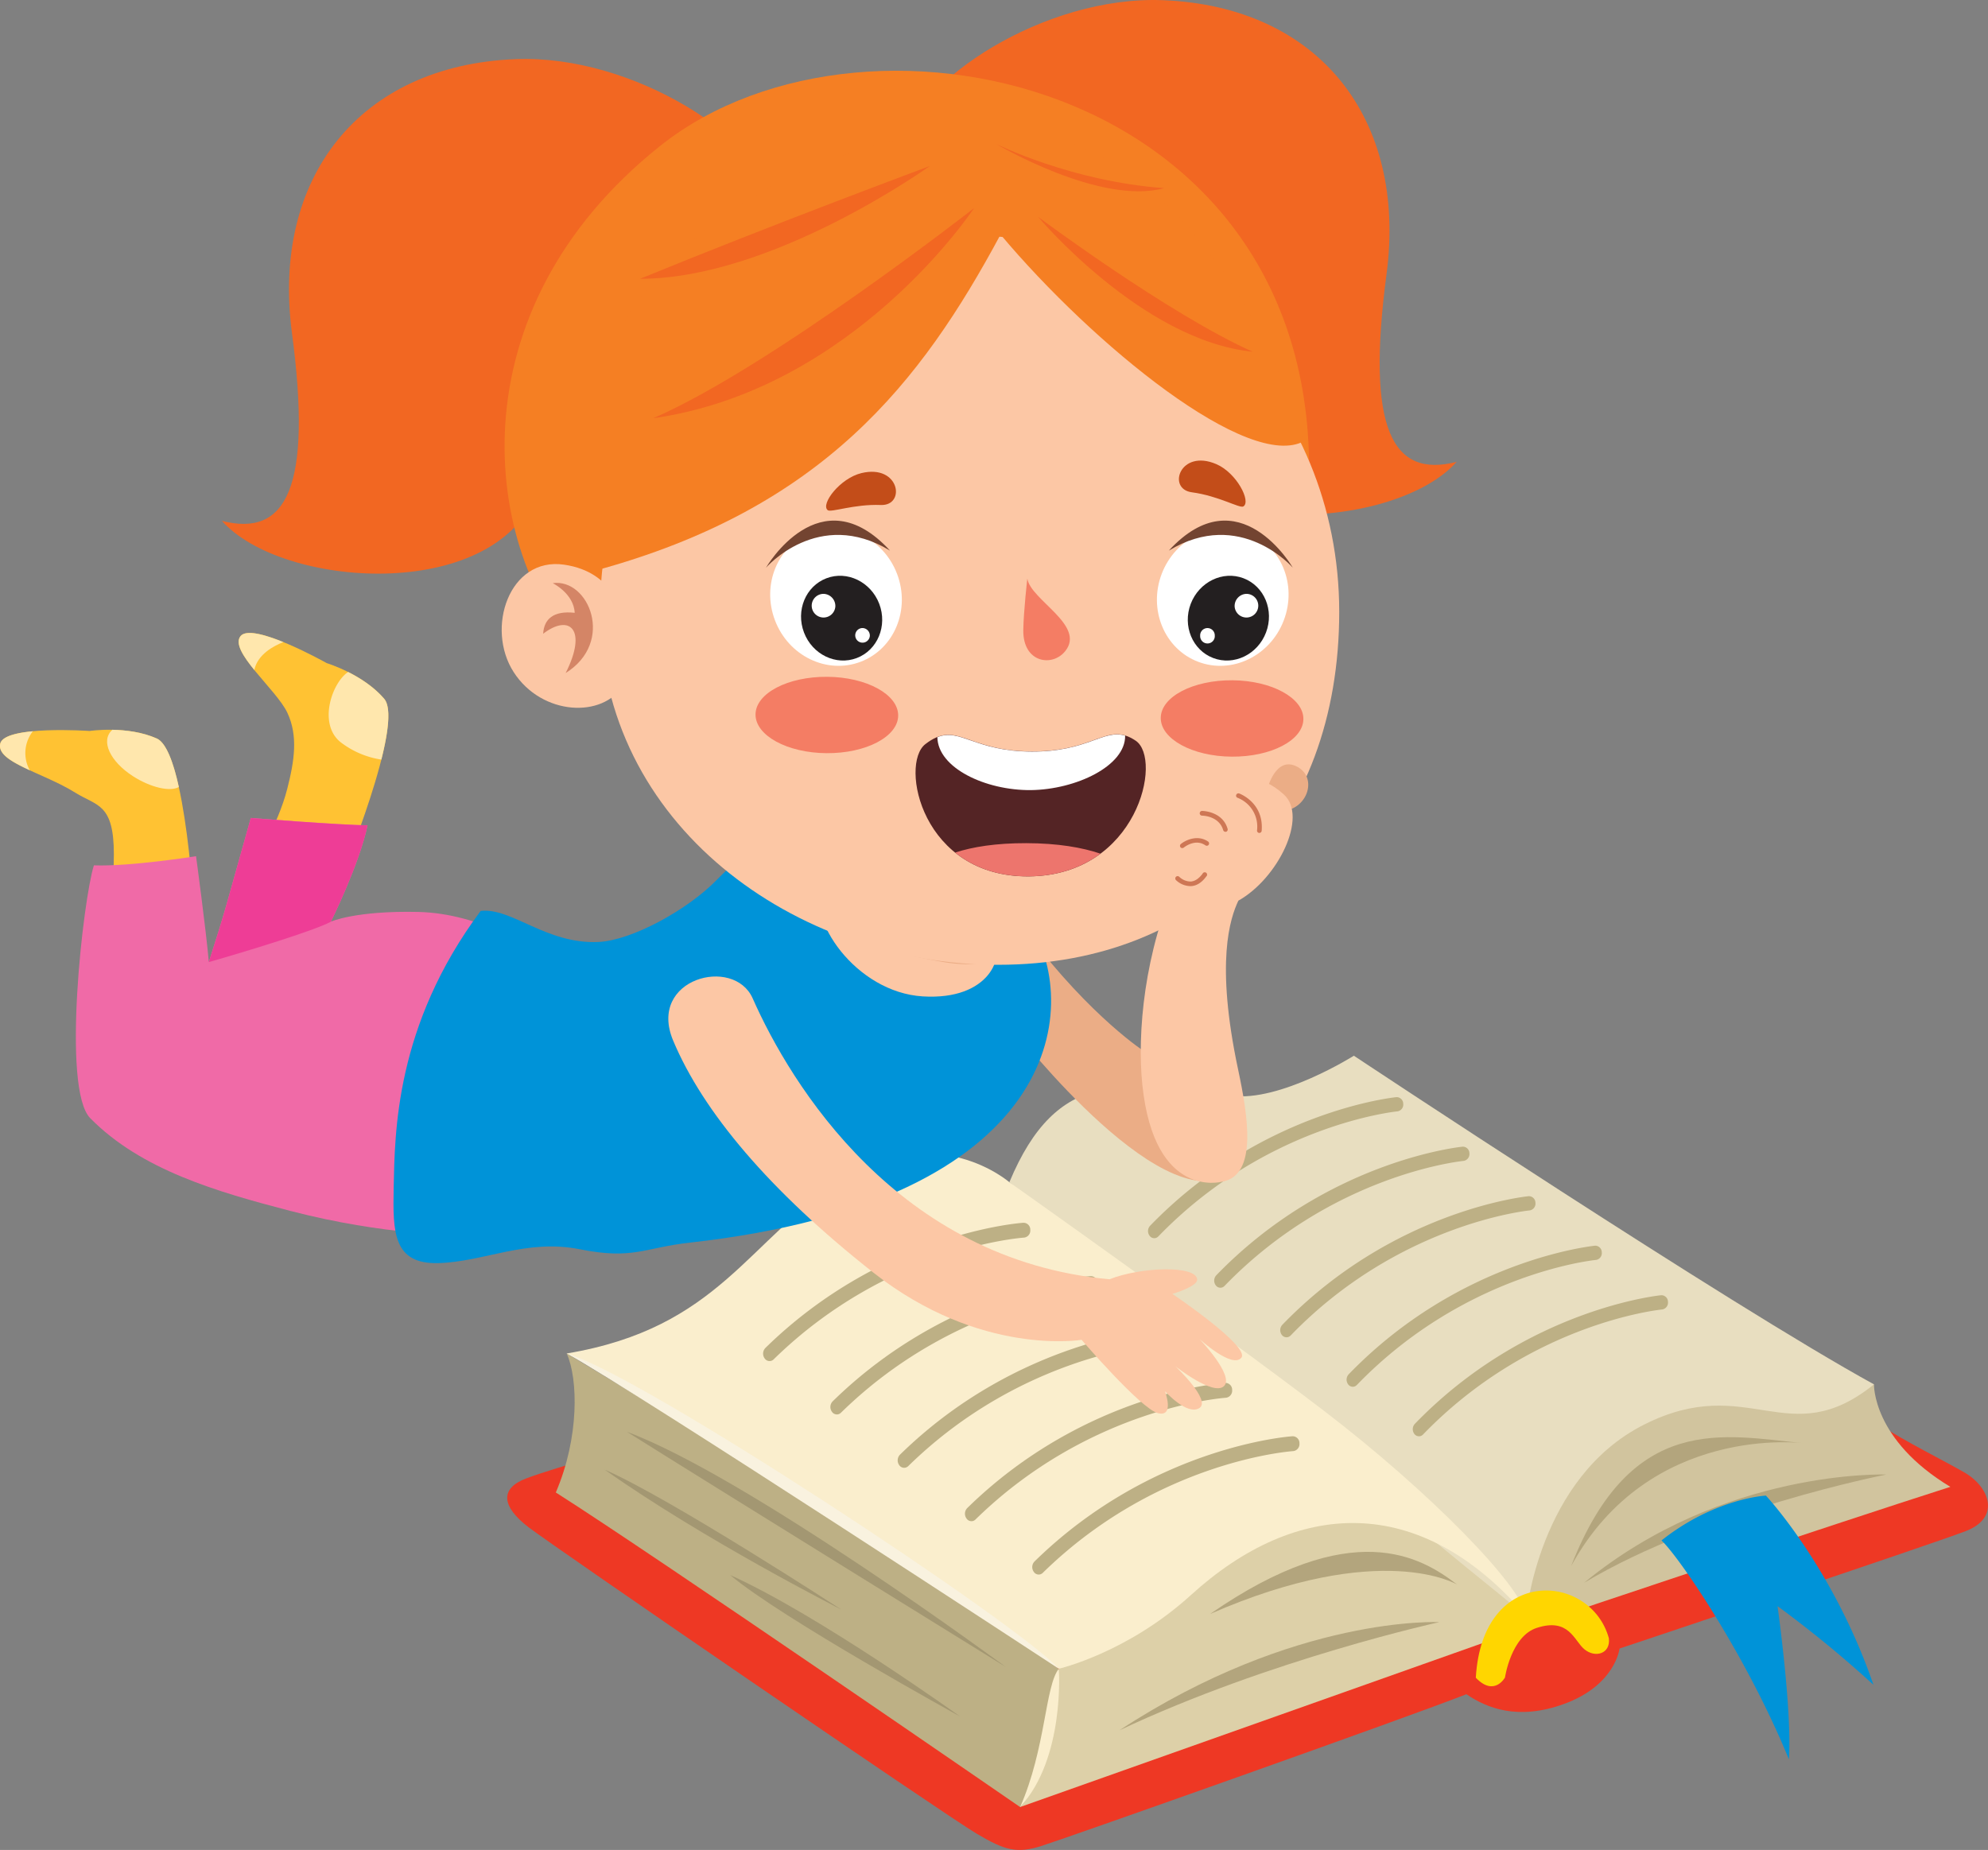 <svg xmlns="http://www.w3.org/2000/svg" width="840.24" height="782.08" viewBox="0 0 840.24 782.08"><rect x="0" y="0" width="840.24" height="782.08" fill="#808080" stroke="none"/><defs><style>.cls-1{fill:#ee3824;}.cls-2{fill:#d1c49e;}.cls-3{fill:#ddd0a8;}.cls-4{fill:#e8dec0;}.cls-5{fill:#faeecd;}.cls-6{fill:#ffd600;}.cls-7{fill:#bdb085;}.cls-8{fill:#b3a57d;}.cls-9{fill:#a39772;}.cls-10{fill:#f9f2df;}.cls-11{fill:#0093d8;}.cls-12{fill:#ebad86;}.cls-13{fill:#ffc233;}.cls-14{fill:#ffe7ad;}.cls-15{fill:#f06aa7;}.cls-16{fill:#ee3d96;}.cls-17{fill:#fcc7a5;}.cls-18{fill:#f26722;}.cls-19{fill:#f57f23;}.cls-20{fill:#d48566;}.cls-21{fill:#f47d64;}.cls-22{fill:#c34d19;}.cls-23{fill:#542425;}.cls-24{fill:#ed756d;}.cls-25{fill:#fff;}.cls-26{fill:#231f20;}.cls-27{fill:#734431;}.cls-28{fill:#ce7755;}</style></defs><g id="Layer_2" data-name="Layer 2"><g id="Layer_1-2" data-name="Layer 1"><path class="cls-1" d="M793.46,601.8c13.82,8.7,25.66,14.35,36.59,20.56s15.71,19.21.72,24.95-146.25,49.61-146.25,49.61-1.75,15.56-23.54,23.46c-19.55,7.08-32.6,1.69-41.2-4.14-24.07,9.49-169,60.8-179.48,64.11s-15.46,2-27.54-5.17C399,767,235,654.52,223.44,645.68s-12.23-16.46-1-20.68c13.63-5.12,47-14.12,47-14.12Z"></path><path class="cls-2" d="M792.05,585.24s-.74,23.44,32.28,43.33C774.53,644.47,650,686.34,650,686.34L645,683.11s-6.22-52.79,26.38-80.35S792.05,585.24,792.05,585.24Z"></path><path class="cls-3" d="M431.18,763.92,650,686.34s-1.38-6.29-15.65-21-59.43-43.74-102.17-21.91-84.61,62-84.61,62Z"></path><path class="cls-4" d="M792.05,585.24C731.42,552,572.22,446.31,572.22,446.31S541,466,520.46,463.22c-45.62-6.17-73.64-11.85-93.84,36.56C490.45,558.15,645,683.11,645,683.11s5.23-58.47,50-80.91C739.15,580,755.82,614.46,792.05,585.24Z"></path><path class="cls-5" d="M645,683.11c-1.84-12.65-40.73-52.49-85.53-86.77s-132.87-96.56-132.87-96.56-30.24-26.45-70.35-1.24-51.9,62.82-116.75,73.65c71.91,33.74,208,133.28,208,133.28s28.9-6.63,55.86-31.16C547.71,633.94,600,630.64,645,683.11Z"></path><path class="cls-6" d="M680,692.6c-7.47-27.53-53.45-31.37-56.24,16.66,7.79,8.19,12.33-.08,12.33-.08s2.55-17.52,13.49-21c13.54-4.37,15.68,5.34,20,9C674.24,701.11,680.78,699.1,680,692.6Z"></path><path class="cls-7" d="M325.94,575.3a2.44,2.44,0,0,0,1.07-.64c48.55-47.57,105.32-51.42,105.88-51.46a3,3,0,0,0,2.57-3.27,2.88,2.88,0,0,0-2.85-3c-.57,0-59.18,4-109.13,52.94a3.46,3.46,0,0,0-.3,4.4A2.49,2.49,0,0,0,325.94,575.3Z"></path><path class="cls-7" d="M354.38,597.87a2.66,2.66,0,0,0,1.07-.65c48.56-47.57,105.32-51.41,105.88-51.44a3,3,0,0,0,2.58-3.29,2.91,2.91,0,0,0-2.86-3c-.58,0-59.17,4-109.13,52.94a3.45,3.45,0,0,0-.3,4.4A2.52,2.52,0,0,0,354.38,597.87Z"></path><path class="cls-7" d="M382.82,620.42a2.62,2.62,0,0,0,1.07-.63c48.55-47.57,105.31-51.42,105.87-51.45a3,3,0,0,0,2.59-3.28,2.9,2.9,0,0,0-2.87-3c-.57,0-59.17,4-109.12,52.93a3.46,3.46,0,0,0-.3,4.4A2.48,2.48,0,0,0,382.82,620.42Z"></path><path class="cls-7" d="M411.26,643a2.49,2.49,0,0,0,1.06-.65c48.56-47.55,105.31-51.41,105.88-51.45a3,3,0,0,0,2.57-3.28,2.87,2.87,0,0,0-2.84-3c-.59,0-59.18,4-109.13,52.93a3.44,3.44,0,0,0-.3,4.4A2.5,2.5,0,0,0,411.26,643Z"></path><path class="cls-7" d="M439.7,665.55a2.56,2.56,0,0,0,1.06-.64c48.56-47.57,105.32-51.42,105.89-51.45a3,3,0,0,0,2.57-3.28,2.89,2.89,0,0,0-2.85-3c-.59,0-59.19,4-109.13,52.94a3.43,3.43,0,0,0-.3,4.39A2.48,2.48,0,0,0,439.7,665.55Z"></path><path class="cls-7" d="M488.6,523.33a2.5,2.5,0,0,0,1-.65c45.81-47.38,100.52-52.79,101.07-52.85a2.9,2.9,0,0,0,2.41-3.24,2.78,2.78,0,0,0-2.82-2.77c-.56.05-57,5.63-104.17,54.38a3.31,3.31,0,0,0-.19,4.25A2.38,2.38,0,0,0,488.6,523.33Z"></path><path class="cls-7" d="M516.57,544.27a2.61,2.61,0,0,0,1-.65c45.8-47.39,100.52-52.79,101.07-52.85a2.92,2.92,0,0,0,2.41-3.24,2.78,2.78,0,0,0-2.82-2.77c-.56.05-57,5.64-104.17,54.38a3.32,3.32,0,0,0-.2,4.25A2.41,2.41,0,0,0,516.57,544.27Z"></path><path class="cls-7" d="M544.54,565.21a2.67,2.67,0,0,0,1-.66c45.79-47.39,100.5-52.79,101-52.84a2.92,2.92,0,0,0,2.42-3.25,2.79,2.79,0,0,0-2.82-2.77c-.57.05-57.06,5.63-104.17,54.38a3.34,3.34,0,0,0-.2,4.26A2.44,2.44,0,0,0,544.54,565.21Z"></path><path class="cls-7" d="M572.51,586.14a2.71,2.71,0,0,0,1-.66c45.8-47.38,100.51-52.79,101.06-52.84A2.9,2.9,0,0,0,677,529.4a2.78,2.78,0,0,0-2.81-2.78c-.56.06-57.06,5.65-104.18,54.39a3.33,3.33,0,0,0-.19,4.25A2.4,2.4,0,0,0,572.51,586.14Z"></path><path class="cls-7" d="M600.48,607.08a2.59,2.59,0,0,0,1-.66C647.3,559,702,553.63,702.56,553.58a2.91,2.91,0,0,0,2.41-3.25,2.77,2.77,0,0,0-2.82-2.77c-.56.05-57,5.64-104.16,54.38a3.35,3.35,0,0,0-.21,4.26A2.44,2.44,0,0,0,600.48,607.08Z"></path><path class="cls-8" d="M762.41,610.14c-33.46-3.21-72.8-13.49-98.36,51.91C697.24,601.48,762.41,610.14,762.41,610.14Z"></path><path class="cls-8" d="M797.26,623.37s-69-2.57-127.78,45.79C721.19,638.25,797.26,623.37,797.26,623.37Z"></path><path class="cls-8" d="M615.87,669.88c-15.36-11.8-44.41-29.11-104.4,12.42C584,650.62,615.87,669.88,615.87,669.88Z"></path><path class="cls-8" d="M608.3,685.77s-60.73-3.09-135.18,45.73C536.89,701.43,608.3,685.77,608.3,685.77Z"></path><path class="cls-7" d="M239.52,572.19c4.83,10.67,5.39,35.45-4.6,58.76,42.61,27.09,196.26,133,196.26,133s14.78-13.7,16.34-58.45C397.39,666.09,239.52,572.19,239.52,572.19Z"></path><path class="cls-9" d="M425.13,704.74S316.32,624.41,265,605.31C302.66,629,425.13,704.74,425.13,704.74Z"></path><path class="cls-9" d="M355.53,680.42s-72.09-47-99.94-59.11C297.7,651.1,355.53,680.42,355.53,680.42Z"></path><path class="cls-9" d="M405.77,725.64s-59.85-43-97.18-59.8C330.27,684.14,405.77,725.64,405.77,725.64Z"></path><path class="cls-10" d="M447.52,705.47c-17.25-19.12-176.43-124.29-208-133.28C269.29,588.56,447.52,705.47,447.52,705.47Z"></path><path class="cls-11" d="M746.37,632.27s28.32,30.21,45.46,80A482.1,482.1,0,0,0,751.29,679s6.2,44.16,4.8,64.77c-18-44-46.36-85.55-53.85-92.54C724.8,633.34,746.37,632.27,746.37,632.27Z"></path><path class="cls-5" d="M447.52,705.47c-5.82,7.27-5.48,33.66-16.34,58.45C450.25,743.22,447.52,705.47,447.52,705.47Z"></path><path class="cls-12" d="M428.88,435.7s66.06,85.26,93.86,58.49c6.35-22.66-38.68-49.41-38.68-49.41S461.37,430.34,434.61,395C418.48,373.65,428.88,435.7,428.88,435.7Z"></path><path class="cls-13" d="M82.29,389s-3.51-71.17-16-76.78-28.4-3.2-28.4-3.2-36-2.49-37.8,5.37,18,12.15,31.81,20.76c9.17,5.69,16.23,4.5,16.23,26.09,0,12.35-2.31,34.7-2.31,34.7S78.3,400.45,82.29,389Z"></path><path class="cls-14" d="M47.5,308.51c5.53.12,12.6.93,18.81,3.71,3.91,1.77,7,10,9.28,20.48-3.62,2.16-12,.21-19.39-4.56C46.55,321.92,42.3,313.15,47.5,308.51Z"></path><path class="cls-14" d="M12.58,325.62C4.88,322.06-.9,318.77.11,314.39c.71-3.11,6.75-4.59,13.78-5.25A15,15,0,0,0,12.58,325.62Z"></path><path class="cls-13" d="M143.83,371.64s27.41-65.81,18.55-76.22-24.29-15.08-24.29-15.08-31.44-17.71-36.44-11.4,15.27,22.65,19.82,32.41,3,20.16-.06,32.13c-4,15.65-13.88,30.83-13.88,30.83S135.3,380.29,143.83,371.64Z"></path><path class="cls-14" d="M101.65,268.94c2.31-2.9,10.22-.71,18.12,2.51-3.89,1.51-10.91,5.13-12.28,11.79C102.73,277.38,99.25,272,101.65,268.94Z"></path><path class="cls-14" d="M147.14,284.08c4.91,2.47,10.88,6.22,15.24,11.34,3.06,3.6,1.79,13.86-1.2,25.7a37.41,37.41,0,0,1-17.24-7.37C134.39,306.1,140.2,288.72,147.14,284.08Z"></path><path class="cls-15" d="M225.71,401.53s-22.29-15.39-48.86-16-37,4.1-37,4.1,12.11-24.39,15.5-40.77c-10.73,0-49.34-3.08-49.34-3.08-11,39-10.54,38.5-17.75,60.91-1.16-13.49-5.4-44.72-5.4-44.72s-27.92,4.43-43.17,3.86C35.15,380,25.92,460.32,38.15,472.73c21.57,21.9,53.57,31.12,84.62,39.2,40.15,10.45,71,10.14,71,10.14Z"></path><path class="cls-11" d="M166.39,502.1c.51-22.89.51-68.38,36.76-117,13.1-1.53,27.81,14.19,49.88,13.12,14.08-.7,37.55-13.52,50-26.33C327.68,346.46,344,354,344,354c10.75-1.37,60.8,13.91,91.94,37.9,20.71,33.82,12.92,115.86-144.27,133.41-19.67,2.19-24,7.33-46.59,2.82s-40.5,5.3-59.71,5.85S166,520.89,166.39,502.1Z"></path><path class="cls-16" d="M106,345.82s38.61,3.08,49.34,3.08c-3.39,16.38-15.5,40.77-15.5,40.77-7.05,3.76-35.39,12.43-51.59,17.06C95.46,384.32,95.05,384.79,106,345.82Z"></path><path class="cls-17" d="M419.52,395.78c5.79,8.1-1.16,27.19-29.5,25.45s-49.74-33-42.78-48.59S419.52,395.78,419.52,395.78Z"></path><path class="cls-12" d="M419.52,395.78a11.47,11.47,0,0,1,1.65,8.58c-5,3.92-14.23,4-25.35,1.82-17.94-3.45-33.61-7-48.48-18.68-1.74-5.47-1.94-10.72-.1-14.86C354.18,357.05,419.52,395.78,419.52,395.78Z"></path><path class="cls-17" d="M318.12,422.06c16.11,36.44,61.36,110.62,150.82,118.76,12.82-5.15,36.56-6.1,37.05.07.22,3-10.47,6.11-10.47,6.11s33.05,22.29,29.13,27S507,566.09,507,566.09s14.8,15.46,10.35,19.87-20.62-8.4-20.62-8.4,15.36,14.4,10.18,17.71-14.53-7.13-14.53-7.13,4.22,11.11-3,9.27-32.25-31-32.25-31-42.73,7.23-88-28.41c-43.93-34.58-72.05-68.05-84.65-98.16C273.6,413.72,310.12,404,318.12,422.06Z"></path><path class="cls-18" d="M327.69,86.1C322.83,59.29,268.06,23,217.88,25c-66,2.64-103.18,50.23-94.48,115.79S121,227.17,93.79,220.2c25.36,28.54,114.28,34.6,132.79-11.21S327.69,86.1,327.69,86.1Z"></path><path class="cls-18" d="M381.75,61.15C386.6,34.34,441.38-1.93,491.55.08c66,2.64,103.18,50.24,94.48,115.8s2.42,86.35,29.62,79.38c-25.36,28.53-114.29,34.6-132.79-11.21S381.75,61.15,381.75,61.15Z"></path><path class="cls-19" d="M245.64,277.41C203.58,232.54,191,131.58,279.3,61.47S565.35,36.24,552.73,214.31C422.32,219.92,245.64,277.41,245.64,277.41Z"></path><path class="cls-17" d="M253.62,258.63c0,89.61,82.11,149.26,168.41,149.24s144.06-59.68,144-149.31-70-159-156.25-159S253.61,169,253.62,258.63Z"></path><path class="cls-19" d="M251.5,241.26c96.29-26.17,137.73-79.46,171.39-142.1,39.26,46.75,105,100.34,128.38,87.26C518.55,88.26,462.15,50.54,410.73,54.29,321,60.84,221.58,127.83,251.5,241.26Z"></path><path class="cls-18" d="M411.67,88s-50.48,76.65-135.56,88.81C325.66,155.25,411.67,88,411.67,88Z"></path><path class="cls-18" d="M393,70.18s-66.38,47.68-122.46,47.68C327.53,94.49,393,70.18,393,70.18Z"></path><path class="cls-18" d="M438.78,91.69s43.93,52.35,90.68,57C493.93,132.82,438.78,91.69,438.78,91.69Z"></path><path class="cls-18" d="M421,60.84S465,87,492.06,79.53C452.8,76.73,421,60.84,421,60.84Z"></path><path class="cls-17" d="M262.44,260.08s-2.11-18.2-24.07-21.37c-23.17-3.32-33.22,26.92-21.25,45.45s37.84,19.5,46.27,5.47Z"></path><path class="cls-20" d="M233.61,246.53c15.21-2.12,26.45,24.89,5.47,38,9.34-18.46,1.66-25.19-9.51-16.61.35-6.13,4.25-9.85,13.33-8.85C242.5,250.9,233.61,246.53,233.61,246.53Z"></path><path class="cls-21" d="M434.2,244.59c1.4,9.09,24.85,19.76,16,30.71-5.46,6.78-17.82,4.93-17.7-8.82C432.61,258.51,434.2,244.59,434.2,244.59Z"></path><path class="cls-21" d="M379.62,302.53c-.08,8.91-13.64,16-30.29,15.88s-30.09-7.5-30-16.41,13.63-16,30.29-15.88S379.7,293.61,379.62,302.53Z"></path><path class="cls-21" d="M550.88,304c-.07,8.92-13.63,16-30.28,15.88s-30.09-7.49-30-16.41,13.64-16,30.29-15.88S551,295.12,550.88,304Z"></path><path class="cls-22" d="M514.08,196.21c-15.33-6.58-20.94,10.47-10.39,11.9,11.32,1.5,20.25,6.88,21.8,6C528.93,212.08,522.69,199.9,514.08,196.21Z"></path><path class="cls-22" d="M364.1,200c16.22-3.88,18.84,13.88,8.2,13.49-11.41-.45-21.12,3.33-22.49,2.17C346.76,213.13,355,202.19,364.1,200Z"></path><path class="cls-23" d="M480,313.13c-12.13-8.12-16.71,4.65-43.9,4.56-27.75-.09-31.6-13.44-45-3.1-10.91,8.44-1.59,56.33,43.89,55.9C480.82,370,491.53,320.86,480,313.13Z"></path><path class="cls-24" d="M403.69,360.43c7.53,6.07,17.84,10.19,31.31,10.06,12.63-.13,22.58-4,30.14-9.59-7.71-2.62-18.05-4.42-31.41-4.45C421,356.42,411.1,358,403.69,360.43Z"></path><path class="cls-25" d="M475.55,311c-9.28-2.81-15.83,6.82-39.47,6.74-23.92-.08-30.09-10-39.89-6.11.16,13,20.31,22.56,39.54,22.39C454.79,333.77,475.72,323.81,475.55,311Z"></path><path class="cls-25" d="M379.15,242.61c5.73,15.09-1.15,31.72-15.39,37.15s-30.46-2.4-36.21-17.5,1.15-31.72,15.39-37.16S373.4,227.52,379.15,242.61Z"></path><path class="cls-26" d="M371.62,255.27c3.54,9.31-.7,19.56-9.49,22.91s-18.78-1.48-22.32-10.79.7-19.56,9.48-22.92S368.08,246,371.62,255.27Z"></path><path class="cls-25" d="M353.06,256.44a5,5,0,1,1-4.88-5.38A5.13,5.13,0,0,1,353.06,256.44Z"></path><path class="cls-25" d="M367.64,268.84a3.09,3.09,0,1,1-3-3.33A3.18,3.18,0,0,1,367.64,268.84Z"></path><path class="cls-27" d="M323.75,240s22.14-25.59,52.41-7.24C346.54,200.51,323.75,240,323.75,240Z"></path><path class="cls-25" d="M491,242.61c-5.74,15.09,1.15,31.72,15.39,37.15s30.46-2.4,36.21-17.5-1.15-31.72-15.38-37.16S496.77,227.52,491,242.61Z"></path><path class="cls-26" d="M503.27,255.27c-3.54,9.31.71,19.56,9.49,22.91s18.79-1.48,22.33-10.79-.71-19.56-9.49-22.92S506.82,246,503.27,255.27Z"></path><path class="cls-25" d="M521.83,256.44a5,5,0,1,0,4.88-5.38A5.13,5.13,0,0,0,521.83,256.44Z"></path><path class="cls-25" d="M507.26,268.84a3.09,3.09,0,1,0,6.17-.13,3.09,3.09,0,1,0-6.17.13Z"></path><path class="cls-27" d="M546.42,240s-22.14-25.59-52.4-7.24C523.63,200.51,546.42,240,546.42,240Z"></path><path class="cls-12" d="M535.7,333.39S539.15,319.6,548,324s4.94,17.27-4.93,18.74S535.7,333.39,535.7,333.39Z"></path><path class="cls-17" d="M482.82,458.64c-2.28-22,.87-56.57,14.9-87.27-8.88-2.45-3-12.33,2-13.8-9.36-4.43-.48-13.82,8.39-13.82-2.46-7.88,5.43-10.84,15.29-7.38,0-7.89,8.89-9.88,19.23-.5s-2.46,35.5-19.23,44.89c-3.45,7.39-9.81,25.8-.09,71.46,4.13,19.46,8.38,44.88-6.91,47.36C516.36,499.58,487.92,507.38,482.82,458.64Z"></path><path class="cls-28" d="M532.25,352.13a1,1,0,0,0,1-.89c1-12-9.42-15.77-9.51-15.8a1,1,0,0,0-1.25.61.94.94,0,0,0,.6,1.23,13.07,13.07,0,0,1,8.2,13.79,1,1,0,0,0,.9,1.06Z"></path><path class="cls-28" d="M517.94,351.64a.75.75,0,0,0,.26,0,1,1,0,0,0,.67-1.19c-2.14-7.56-10.71-7.63-10.8-7.63a1,1,0,0,0-1,1,1,1,0,0,0,1,1c.28,0,7.2.1,8.94,6.19A1,1,0,0,0,517.94,351.64Z"></path><path class="cls-28" d="M499.68,358.53a1,1,0,0,0,.64-.2c.18-.18,4.9-3.94,9.17-.95a1,1,0,0,0,1.36-.24,1,1,0,0,0-.23-1.37c-4.39-3-9.47-.66-11.54,1.05a1,1,0,0,0-.15,1.36A.93.93,0,0,0,499.68,358.53Z"></path><path class="cls-28" d="M502.94,374.61a3.44,3.44,0,0,0,.54,0c2.36-.17,4.51-1.55,6.37-4.1a1,1,0,1,0-1.58-1.14c-1.51,2-3.16,3.16-4.94,3.3a7,7,0,0,1-4.91-2,1,1,0,0,0-1.39,0,1,1,0,0,0,0,1.4A9.12,9.12,0,0,0,502.94,374.61Z"></path></g></g></svg>